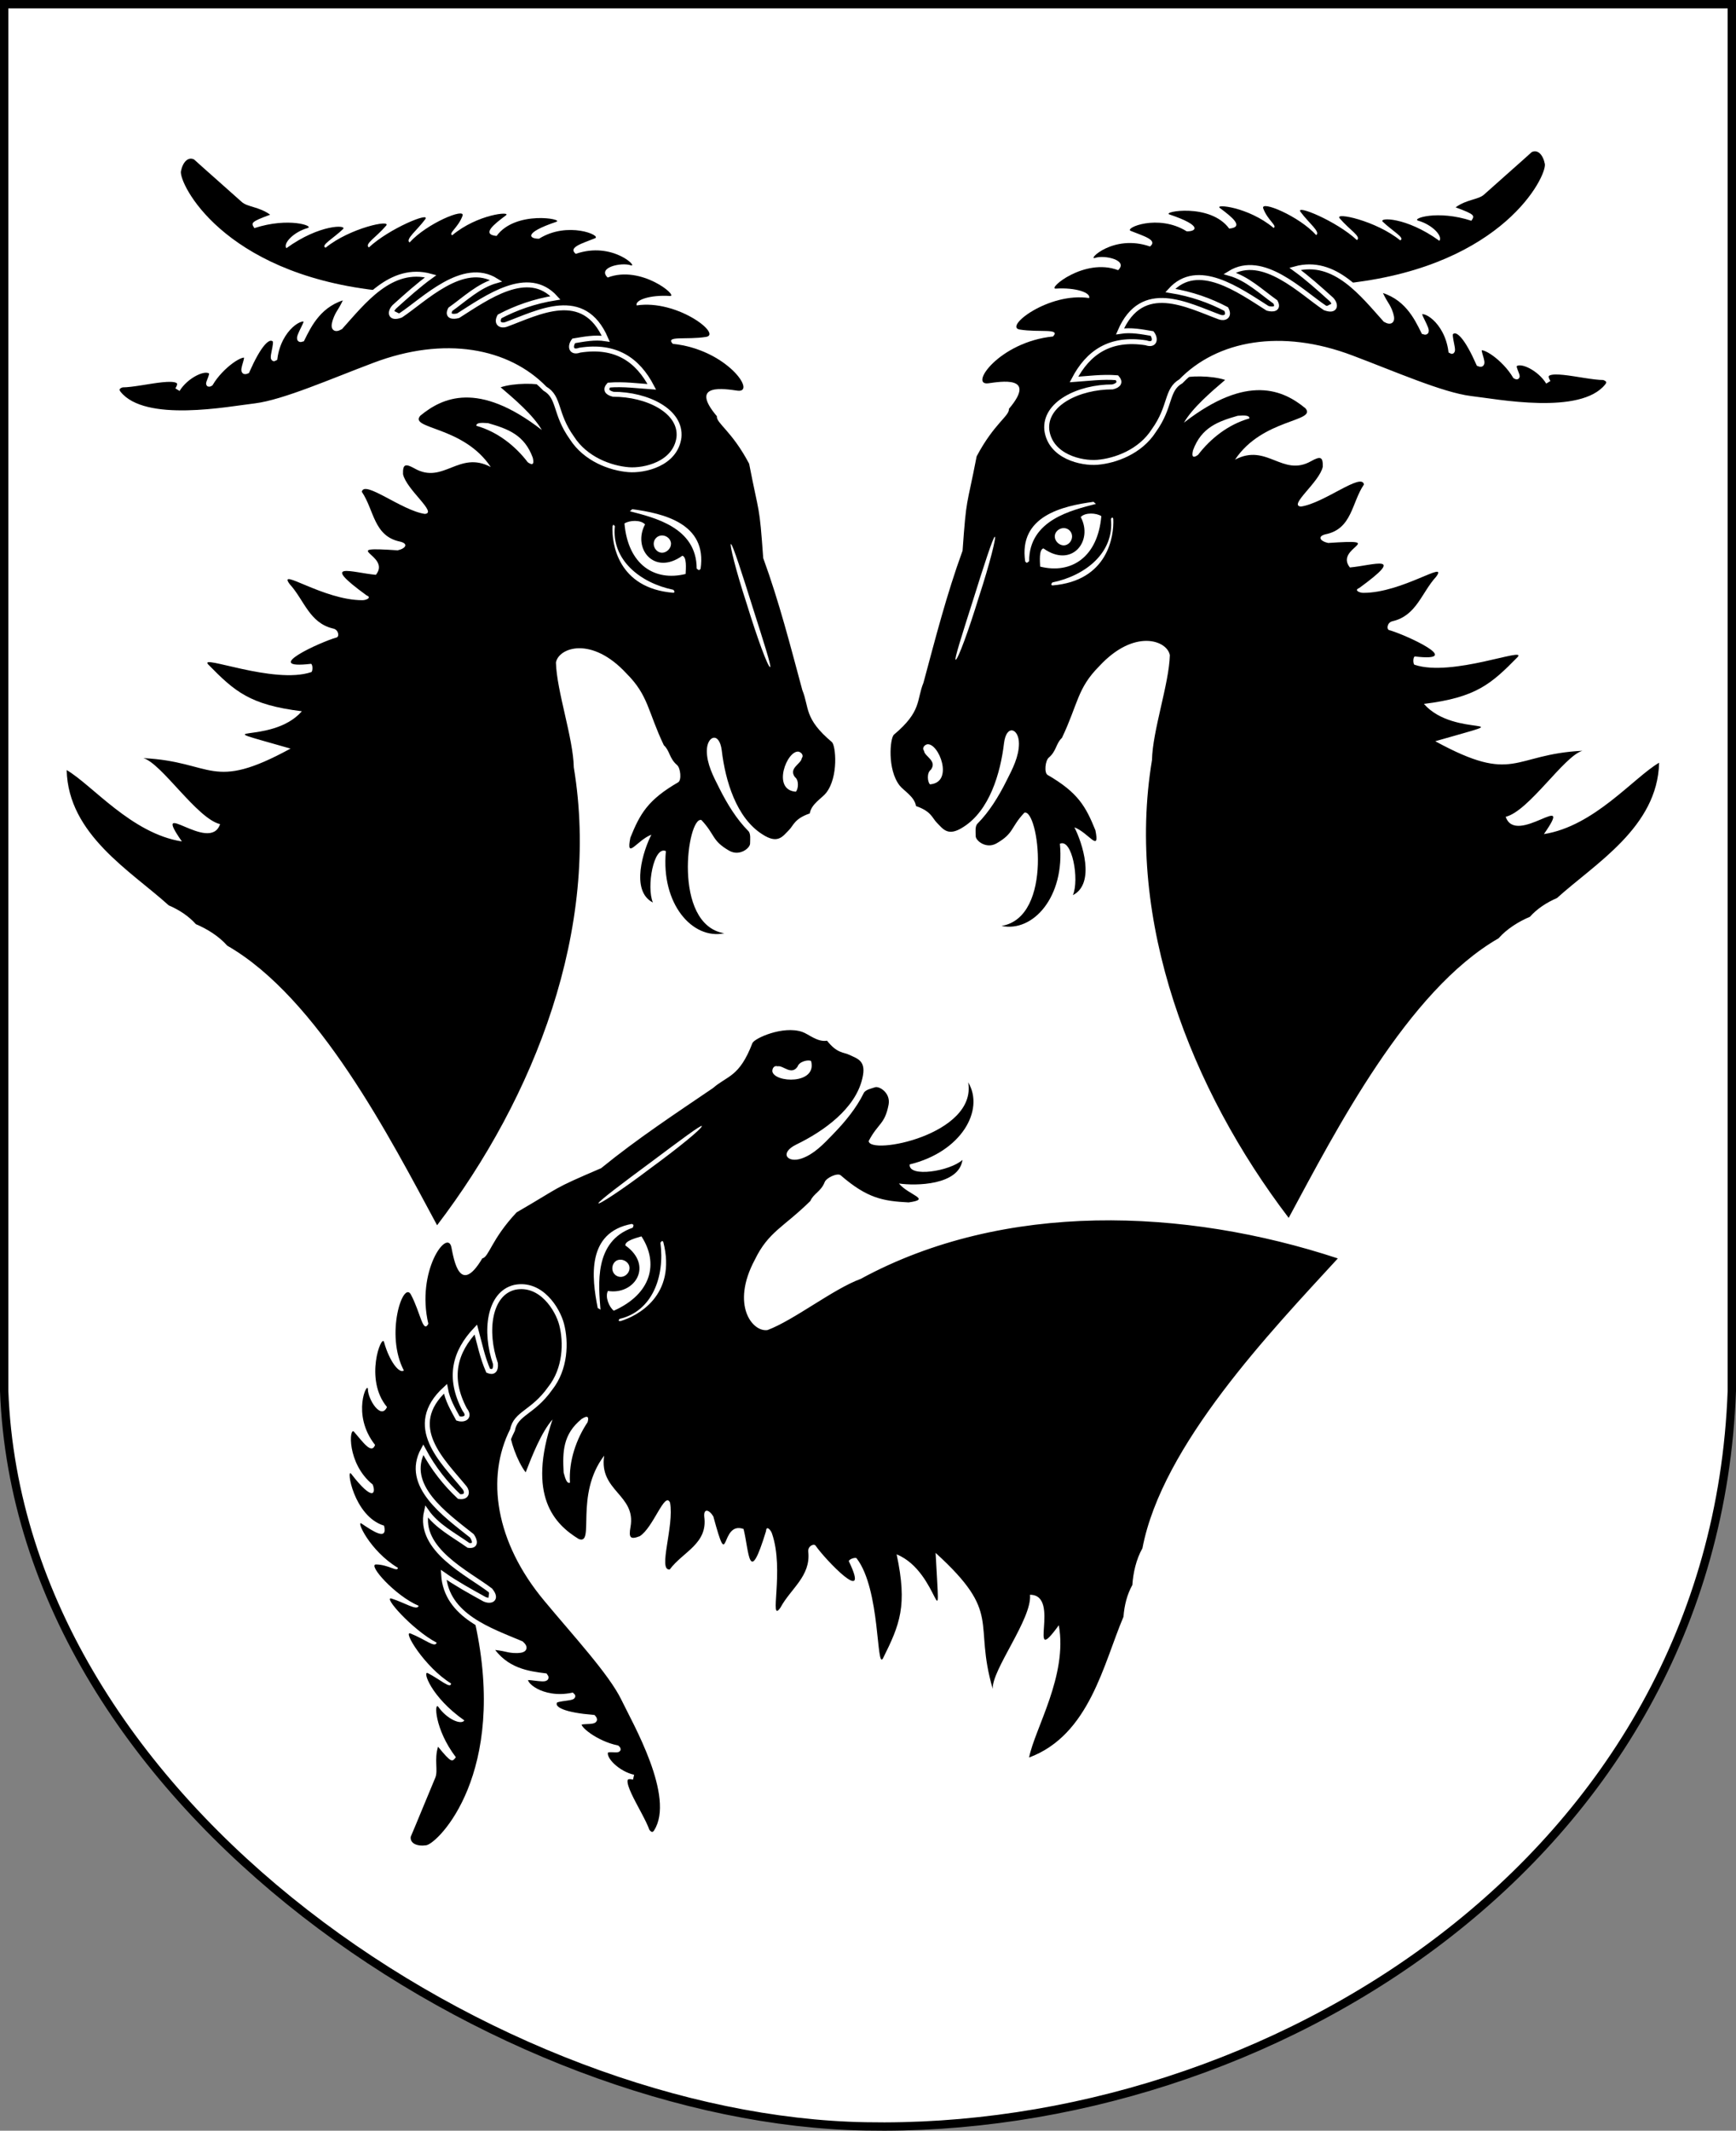 <?xml version="1.0" encoding="UTF-8" standalone="no"?>
<!-- Created with Inkscape (http://www.inkscape.org/) -->
<svg
   xmlns:dc="http://purl.org/dc/elements/1.1/"
   xmlns:cc="http://web.resource.org/cc/"
   xmlns:rdf="http://www.w3.org/1999/02/22-rdf-syntax-ns#"
   xmlns:svg="http://www.w3.org/2000/svg"
   xmlns="http://www.w3.org/2000/svg"
   xmlns:sodipodi="http://sodipodi.sourceforge.net/DTD/sodipodi-0.dtd"
   xmlns:inkscape="http://www.inkscape.org/namespaces/inkscape"
   height="904.122"
   width="737.071"
   id="svg4320"
   sodipodi:version="0.32"
   inkscape:version="0.45"
   sodipodi:modified="true"
   version="1.0">
  <rect width="100%" height="100%" fill="#808080" stroke="none"/>
  <defs
     id="defs4322" />
  <sodipodi:namedview
     id="base"
     pagecolor="#ffffff"
     bordercolor="#666666"
     borderopacity="1.0"
     inkscape:pageopacity="0.0"
     inkscape:pageshadow="2"
     inkscape:cx="375"
     inkscape:cy="520"
     inkscape:zoom="0.35"
     inkscape:document-units="px"
     inkscape:current-layer="layer1"
     inkscape:window-width="837"
     inkscape:window-height="589"
     inkscape:window-x="28"
     inkscape:window-y="35" />
  <g
     inkscape:groupmode="layer"
     inkscape:label="Warstwa 1"
     id="layer1"
     transform="translate(-8.608,-83.158)">
    <g
       id="g4295"
       transform="translate(-0.881,102.818)">
      <g
         style="stroke:#000000;stroke-width:3.543;stroke-miterlimit:4;stroke-dasharray:none;stroke-opacity:1"
         transform="translate(1.055,-28.573)"
         inkscape:label="Warstwa 1"
         id="g4329">
        <path
           sodipodi:nodetypes="cccccc"
           id="path4304"
           d="M 10.205,10.685 L 743.732,10.685 L 743.732,599.098 C 736.443,798.548 546.269,914.508 375.974,911.195 C 222.245,908.544 16.831,776.682 10.205,599.098 L 10.205,10.685 z "
           style="fill:#ffffff;fill-opacity:1;fill-rule:evenodd;stroke:#000000;stroke-width:3.543;stroke-linecap:round;stroke-linejoin:miter;stroke-miterlimit:4;stroke-dasharray:none;stroke-dashoffset:0;stroke-opacity:1" />
      </g>
      <g
         transform="matrix(1.043,0,0,1.043,899.856,-39.971)"
         id="g4275">
        <g
           id="g4101"
           transform="translate(176.738,0.255)">
          <g
             transform="matrix(1.035,0,0,1.035,210.356,-16.623)"
             id="g4080">
            <path
               sodipodi:nodetypes="cccccccccccscsccscssccccccccccccccccccccccccccccccccccccccccccccccsccscscscscscscscscscscscscccccccccccccsssccccccccccccccccccc"
               id="path16"
               d="M -911.284,248.5 C -910.584,248.734 -906.824,260.356 -902.716,273.504 C -898.489,286.771 -895.207,296.983 -895.912,296.863 C -896.851,296.63 -900.959,285.479 -905.066,272.093 C -909.407,258.825 -911.99,248.261 -911.284,248.495 L -911.284,248.5 z M -916.836,198.24 C -917.183,200.937 -910.969,203.986 -904.15,216.916 C -900.1,237.798 -900.184,232.18 -898.614,253.997 C -892.277,271.372 -887.93,288.512 -883.237,305.887 C -880.42,312.811 -882.65,317.038 -871.614,326.31 C -870.089,327.602 -868.916,339.931 -873.844,346.269 C -875.483,348.379 -879.71,350.61 -880.3,354.365 C -886.405,356.475 -886.639,359.058 -888.517,360.935 C -890.98,363.399 -892.858,366.568 -898.961,362.574 C -909.174,356.122 -913.52,341.559 -914.925,329.583 C -915.864,322.074 -920.791,323.831 -920.791,329.817 C -920.791,334.863 -918.328,339.675 -915.864,344.488 C -912.815,350.593 -909.06,356.697 -904.48,361.277 C -903.427,362.33 -903.78,364.679 -903.78,366.204 C -903.78,367.963 -907.888,371.37 -911.995,369.02 C -918.918,365.032 -917.41,362.839 -922.923,356.967 C -928.409,355.248 -934.572,398.043 -913.935,401.487 C -926.43,404.084 -938.895,389.929 -936.894,369.18 C -941.708,366.951 -944.624,383.302 -942,389.388 C -951.033,384.784 -945.651,368.602 -942.6,362.73 C -948.233,364.841 -952.685,373.01 -950.867,363.9 C -947.081,354.538 -944.036,349.062 -932.061,342.134 C -930.655,341.314 -931.122,336.501 -932.527,335.324 C -935.576,332.746 -935.344,329.692 -937.693,327.58 C -944.069,314.199 -943.685,308.077 -952.372,299.389 C -966.101,284.517 -979.067,289.172 -980.143,295.05 C -979.851,306.259 -973.314,324.822 -973.12,336.246 C -962.582,399.617 -988.477,465.887 -1026.883,516.243 C -1045.315,482.08 -1073.608,426.9 -1109.42,406.352 C -1112.703,402.597 -1117.516,399.662 -1121.749,397.903 C -1124.564,394.735 -1128.319,392.272 -1132.427,390.508 C -1147.338,377.007 -1171.989,362.688 -1172.575,337.326 C -1162.53,343.188 -1147.074,362.285 -1127.262,365.384 C -1139.877,347.284 -1116.257,370.453 -1112.236,358.581 C -1121.39,356.35 -1135.13,334.749 -1142.406,332.632 C -1114.696,334.021 -1115.922,346.009 -1084.531,328.883 C -1121.328,318.332 -1092.225,328.144 -1080.07,314.21 C -1100.567,311.691 -1106.493,306.43 -1116.93,295.784 C -1120.686,291.629 -1091.076,303.741 -1076.435,298.838 C -1075.849,298.838 -1075.615,296.142 -1076.435,295.556 C -1096.776,297.936 -1072.512,286.864 -1066.456,285.224 C -1065.283,284.99 -1065.517,282.175 -1067.742,281.702 C -1077.146,279.543 -1079.175,270.406 -1084.878,264.219 C -1089.828,257.417 -1071.593,270.586 -1056.233,270.558 C -1054.708,270.558 -1052.479,269.505 -1054.594,268.68 C -1073.565,254.873 -1060.282,259.724 -1050.959,260.578 C -1044.607,252.725 -1066.713,249.312 -1042.397,250.952 C -1039.228,250.252 -1038.056,248.37 -1041.344,247.55 C -1051.873,245.436 -1051.597,235.131 -1056.487,227.951 C -1055.566,223.152 -1040.89,235.283 -1031.717,236.633 C -1026.582,236.279 -1038.941,227.16 -1040.285,221.021 C -1040.399,217.147 -1039.467,216.68 -1035.707,218.792 C -1024.406,225.171 -1018.299,211.558 -1005.776,218.205 C -1016.535,201.987 -1038.054,203.355 -1033.476,198.021 C -1024.908,190.978 -1010.821,184.167 -985.694,203.653 C -988.976,197.901 -996.491,191.443 -1001.89,186.865 C -996.611,185.106 -987.481,185.118 -983.929,186.398 C -985.56,170.149 -1052.574,162.218 -1051.227,148.712 C -1111.439,141.648 -1128.347,106.813 -1127.641,101.999 C -1126.941,98.364 -1124.826,96.133 -1122.475,97.306 C -1118.959,100.525 -1107.663,110.438 -1103.707,114.017 C -1101.462,116.048 -1096.831,115.874 -1092.538,119.028 C -1100.454,121.93 -1100.027,122.3 -1098.737,124.298 C -1085.355,119.903 -1075.042,123.482 -1077.818,124.27 C -1083.399,125.856 -1087.56,130.355 -1086.162,132.186 C -1073.055,122.694 -1062.103,122.966 -1063.891,124.687 C -1067.673,128.33 -1072.904,131.137 -1070.728,131.995 C -1061.24,124.26 -1044.688,120.733 -1046.932,123.34 C -1051.004,128.071 -1055.569,130.563 -1053.718,131.892 C -1045.723,124.413 -1029.248,117.675 -1031.555,120.819 C -1034.717,125.127 -1039.547,128.755 -1037.69,129.929 C -1030.952,122.448 -1015.655,116.125 -1016.872,119.446 C -1018.567,124.071 -1022.581,126.381 -1020.934,127.103 C -1010.969,118.777 -997.579,117.598 -999.809,119.274 C -1004.273,122.629 -1009.72,126.771 -1003.487,127.381 C -996.062,117.2 -976.785,120.742 -979.988,121.82 C -993.406,126.337 -990.406,128.57 -986.76,128.451 C -975.562,121.448 -962.044,127.186 -964.772,128.289 C -969.738,130.298 -975.527,131.85 -972.34,134.415 C -957.834,129.358 -947.375,140.042 -950.778,138.888 C -954.39,137.663 -963.975,139.744 -959.794,143.721 C -946.551,138.666 -931.79,151.196 -935.274,150.971 C -943.075,150.466 -949.142,152.558 -948.392,154.682 C -932.571,152.269 -914.739,166.018 -921.068,167.053 C -928.81,168.319 -937.315,166.432 -934.193,169.784 C -913.046,171.928 -901.038,189.209 -908.739,188.188 C -913.352,187.576 -928.137,184.895 -916.836,198.24 z M -884.631,330.099 C -889.206,329.279 -895.429,345.123 -885.802,345.829 C -884.865,345.009 -884.398,341.368 -886.155,340.076 C -888.733,336.561 -883.692,334.912 -883.459,332.681 C -882.639,331.628 -883.459,330.457 -884.631,330.104 L -884.631,330.099 z M -1006.85,200.95 C -999.107,203.175 -992.529,205.524 -989.241,214.565 C -988.541,217.494 -989.594,217.494 -991.233,216.323 C -996.047,209.985 -1003.089,204.348 -1011.424,202.003 C -1011.538,200.831 -1009.785,200.711 -1006.85,200.95 z M -938.405,245.098 C -936.646,245.098 -934.882,246.503 -934.882,248.381 C -934.882,250.257 -936.64,251.902 -938.405,251.902 C -940.162,251.902 -941.687,250.263 -941.687,248.381 C -941.687,246.503 -940.162,245.098 -938.405,245.098 z M -945.095,240.752 C -946.853,238.874 -951.2,239.107 -953.19,240.399 C -951.784,256.596 -941.334,263.291 -929.125,260.237 C -929.012,257.892 -928.659,253.547 -930.417,253.08 C -941.568,261.062 -950.141,250.149 -945.089,240.756 L -945.095,240.752 z M -957.895,241.456 C -958.248,248.261 -955.784,265.875 -933.95,267.638 C -933.25,267.404 -933.483,267.052 -933.95,266.465 C -947.096,263.769 -958.367,254.61 -956.956,241.462 C -957.656,240.762 -957.423,240.642 -957.895,241.462 L -957.895,241.456 z M -923.259,258.245 C -923.959,259.064 -923.959,258.712 -924.785,258.131 C -924.785,241.815 -941.687,238.06 -951.08,235.591 C -950.727,235.358 -950.38,235.005 -950.141,234.772 C -938.052,236.411 -920.558,240.291 -923.254,258.25 L -923.259,258.245 z "
               style="fill:#000000;fill-opacity:1;fill-rule:evenodd;stroke:none;stroke-width:1.389;stroke-opacity:1" />
            <path
               sodipodi:nodetypes="ccccccscscscsccccccccccccccccccccccc"
               d="M -984.491,187.392 C -999.045,172.366 -1023.844,167.617 -1051.67,178.183 C -1068.225,184.4 -1087.124,192.741 -1098.394,194.146 C -1108.726,195.319 -1141.831,201.895 -1152.048,189.333 C -1153.101,188.161 -1153.101,186.637 -1150.757,185.931 C -1142.775,185.931 -1124.032,179.96 -1128.993,187.785 C -1125.766,182.441 -1118.064,178.499 -1115.784,180.868 C -1114.747,181.946 -1118.265,186.827 -1115.965,185.434 C -1111.716,178.261 -1103.138,172.638 -1101.954,174.64 C -1101.171,175.964 -1104.693,181.846 -1101.632,180.552 C -1097.077,170.297 -1093.359,165.812 -1090.746,168.223 C -1089.562,169.316 -1092.594,176.731 -1090.668,175.514 C -1089.043,163.321 -1079.554,158.141 -1078.424,160.681 C -1077.894,161.872 -1083.18,169.101 -1079.976,167.993 C -1077.141,162.273 -1073.072,153.739 -1062.188,151.208 C -1064.769,156.984 -1065.3,156.624 -1066.574,159.583 C -1068.202,163.596 -1067.241,164.55 -1064.899,163.227 C -1056.034,153.4 -1045.063,138.873 -1029.381,143.205 C -1034.118,146.626 -1038.913,150.919 -1043.711,155.246 C -1045.629,157.288 -1045.456,160.145 -1041.164,158.567 C -1031.98,152.49 -1016.699,136.832 -1003.654,144.979 C -1010.521,146.92 -1015.863,152.073 -1021.678,156.23 C -1023.134,159.115 -1020.581,159.268 -1018.587,158.719 C -1007.291,151.564 -991.111,139.795 -980.32,151.716 C -988.751,153.069 -995.92,155.663 -1002.315,159.02 C -1003.866,162.024 -1001.511,162.795 -999.756,162.168 C -987.12,157.537 -969.237,147.666 -960.544,167.783 C -964.976,167.09 -969.038,167.947 -973.144,168.618 C -974.758,170.771 -974.213,173.517 -970.783,172.275 C -956.584,170.055 -947.958,176.085 -942.424,186.695 C -948.046,186.304 -953.642,185.538 -959.321,186 C -960.796,187.627 -960.199,188.964 -957.608,189.61 C -944.232,189.591 -930.711,196.212 -931.751,206.568 C -933.162,217.02 -945.386,219.75 -951.598,219.246 C -958.762,218.665 -968.549,215.084 -973.863,206.75 C -980.728,197.157 -978.57,190.826 -984.491,187.392 z "
               style="fill:#000000;fill-opacity:1;fill-rule:evenodd;stroke:#ffffff;stroke-width:1.942;stroke-linecap:butt;stroke-linejoin:miter;stroke-miterlimit:4;stroke-dasharray:none;stroke-opacity:1"
               id="path4052" />
          </g>
          <g
             id="g4085"
             transform="matrix(-1.035,0,0,1.035,-1562.763,-11.332)" />
          <g
             transform="matrix(-0.292,-0.956,0.956,-0.292,-1267.44,-282.297)"
             id="g4093" />
        </g>
        <g
           transform="matrix(-1,0,0,1,-1181.533,-2.739)"
           id="g4251">
          <g
             id="g4253"
             transform="matrix(1.035,0,0,1.035,210.356,-16.623)">
            <path
               style="fill:#000000;fill-opacity:1;fill-rule:evenodd;stroke:none;stroke-width:1.389;stroke-opacity:1"
               d="M -911.284,248.5 C -910.584,248.734 -906.824,260.356 -902.716,273.504 C -898.489,286.771 -895.207,296.983 -895.912,296.863 C -896.851,296.63 -900.959,285.479 -905.066,272.093 C -909.407,258.825 -911.99,248.261 -911.284,248.495 L -911.284,248.5 z M -916.836,198.24 C -917.183,200.937 -910.969,203.986 -904.15,216.916 C -900.1,237.798 -900.184,232.18 -898.614,253.997 C -892.277,271.372 -887.93,288.512 -883.237,305.887 C -880.42,312.811 -882.65,317.038 -871.614,326.31 C -870.089,327.602 -868.916,339.931 -873.844,346.269 C -875.483,348.379 -879.71,350.61 -880.3,354.365 C -886.405,356.475 -886.639,359.058 -888.517,360.935 C -890.98,363.399 -892.858,366.568 -898.961,362.574 C -909.174,356.122 -913.52,341.559 -914.925,329.583 C -915.864,322.074 -920.791,323.831 -920.791,329.817 C -920.791,334.863 -918.328,339.675 -915.864,344.488 C -912.815,350.593 -909.06,356.697 -904.48,361.277 C -903.427,362.33 -903.78,364.679 -903.78,366.204 C -903.78,367.963 -907.888,371.37 -911.995,369.02 C -918.918,365.032 -917.41,362.839 -922.923,356.967 C -928.409,355.248 -934.572,398.043 -913.935,401.487 C -926.43,404.084 -938.895,389.929 -936.894,369.18 C -941.708,366.951 -944.624,383.302 -942,389.388 C -951.033,384.784 -945.651,368.602 -942.6,362.73 C -948.233,364.841 -952.685,373.01 -950.867,363.9 C -947.081,354.538 -944.036,349.062 -932.061,342.134 C -930.655,341.314 -931.122,336.501 -932.527,335.324 C -935.576,332.746 -935.344,329.692 -937.693,327.58 C -944.069,314.199 -943.685,308.077 -952.372,299.389 C -966.101,284.517 -979.067,289.172 -980.143,295.05 C -979.851,306.259 -973.314,324.822 -973.12,336.246 C -962.582,399.617 -988.477,465.887 -1026.883,516.243 C -1045.315,482.08 -1073.608,426.9 -1109.42,406.352 C -1112.703,402.597 -1117.516,399.662 -1121.749,397.903 C -1124.564,394.735 -1128.319,392.272 -1132.427,390.508 C -1147.338,377.007 -1171.989,362.688 -1172.575,337.326 C -1162.53,343.188 -1147.074,362.285 -1127.262,365.384 C -1139.877,347.284 -1116.257,370.453 -1112.236,358.581 C -1121.39,356.35 -1135.13,334.749 -1142.406,332.632 C -1114.696,334.021 -1115.922,346.009 -1084.531,328.883 C -1121.328,318.332 -1092.225,328.144 -1080.07,314.21 C -1100.567,311.691 -1106.493,306.43 -1116.93,295.784 C -1120.686,291.629 -1091.076,303.741 -1076.435,298.838 C -1075.849,298.838 -1075.615,296.142 -1076.435,295.556 C -1096.776,297.936 -1072.512,286.864 -1066.456,285.224 C -1065.283,284.99 -1065.517,282.175 -1067.742,281.702 C -1077.146,279.543 -1079.175,270.406 -1084.878,264.219 C -1089.828,257.417 -1071.593,270.586 -1056.233,270.558 C -1054.708,270.558 -1052.479,269.505 -1054.594,268.68 C -1073.565,254.873 -1060.282,259.724 -1050.959,260.578 C -1044.607,252.725 -1066.713,249.312 -1042.397,250.952 C -1039.228,250.252 -1038.056,248.37 -1041.344,247.55 C -1051.873,245.436 -1051.597,235.131 -1056.487,227.951 C -1055.566,223.152 -1040.89,235.283 -1031.717,236.633 C -1026.582,236.279 -1038.941,227.16 -1040.285,221.021 C -1040.399,217.147 -1039.467,216.68 -1035.707,218.792 C -1024.406,225.171 -1018.299,211.558 -1005.776,218.205 C -1016.535,201.987 -1038.054,203.355 -1033.476,198.021 C -1024.908,190.978 -1010.821,184.167 -985.694,203.653 C -988.976,197.901 -996.491,191.443 -1001.89,186.865 C -996.611,185.106 -987.481,185.118 -983.929,186.398 C -985.56,170.149 -1052.574,162.218 -1051.227,148.712 C -1111.439,141.648 -1128.347,106.813 -1127.641,101.999 C -1126.941,98.364 -1124.826,96.133 -1122.475,97.306 C -1118.959,100.525 -1107.663,110.438 -1103.707,114.017 C -1101.462,116.048 -1096.831,115.874 -1092.538,119.028 C -1100.454,121.93 -1100.027,122.3 -1098.737,124.298 C -1085.355,119.903 -1075.042,123.482 -1077.818,124.27 C -1083.399,125.856 -1087.56,130.355 -1086.162,132.186 C -1073.055,122.694 -1062.103,122.966 -1063.891,124.687 C -1067.673,128.33 -1072.904,131.137 -1070.728,131.995 C -1061.24,124.26 -1044.688,120.733 -1046.932,123.34 C -1051.004,128.071 -1055.569,130.563 -1053.718,131.892 C -1045.723,124.413 -1029.248,117.675 -1031.555,120.819 C -1034.717,125.127 -1039.547,128.755 -1037.69,129.929 C -1030.952,122.448 -1015.655,116.125 -1016.872,119.446 C -1018.567,124.071 -1022.581,126.381 -1020.934,127.103 C -1010.969,118.777 -997.579,117.598 -999.809,119.274 C -1004.273,122.629 -1009.72,126.771 -1003.487,127.381 C -996.062,117.2 -976.785,120.742 -979.988,121.82 C -993.406,126.337 -990.406,128.57 -986.76,128.451 C -975.562,121.448 -962.044,127.186 -964.772,128.289 C -969.738,130.298 -975.527,131.85 -972.34,134.415 C -957.834,129.358 -947.375,140.042 -950.778,138.888 C -954.39,137.663 -963.975,139.744 -959.794,143.721 C -946.551,138.666 -931.79,151.196 -935.274,150.971 C -943.075,150.466 -949.142,152.558 -948.392,154.682 C -932.571,152.269 -914.739,166.018 -921.068,167.053 C -928.81,168.319 -937.315,166.432 -934.193,169.784 C -913.046,171.928 -901.038,189.209 -908.739,188.188 C -913.352,187.576 -928.137,184.895 -916.836,198.24 z M -884.631,330.099 C -889.206,329.279 -895.429,345.123 -885.802,345.829 C -884.865,345.009 -884.398,341.368 -886.155,340.076 C -888.733,336.561 -883.692,334.912 -883.459,332.681 C -882.639,331.628 -883.459,330.457 -884.631,330.104 L -884.631,330.099 z M -1006.85,200.95 C -999.107,203.175 -992.529,205.524 -989.241,214.565 C -988.541,217.494 -989.594,217.494 -991.233,216.323 C -996.047,209.985 -1003.089,204.348 -1011.424,202.003 C -1011.538,200.831 -1009.785,200.711 -1006.85,200.95 z M -938.405,245.098 C -936.646,245.098 -934.882,246.503 -934.882,248.381 C -934.882,250.257 -936.64,251.902 -938.405,251.902 C -940.162,251.902 -941.687,250.263 -941.687,248.381 C -941.687,246.503 -940.162,245.098 -938.405,245.098 z M -945.095,240.752 C -946.853,238.874 -951.2,239.107 -953.19,240.399 C -951.784,256.596 -941.334,263.291 -929.125,260.237 C -929.012,257.892 -928.659,253.547 -930.417,253.08 C -941.568,261.062 -950.141,250.149 -945.089,240.756 L -945.095,240.752 z M -957.895,241.456 C -958.248,248.261 -955.784,265.875 -933.95,267.638 C -933.25,267.404 -933.483,267.052 -933.95,266.465 C -947.096,263.769 -958.367,254.61 -956.956,241.462 C -957.656,240.762 -957.423,240.642 -957.895,241.462 L -957.895,241.456 z M -923.259,258.245 C -923.959,259.064 -923.959,258.712 -924.785,258.131 C -924.785,241.815 -941.687,238.06 -951.08,235.591 C -950.727,235.358 -950.38,235.005 -950.141,234.772 C -938.052,236.411 -920.558,240.291 -923.254,258.25 L -923.259,258.245 z "
               id="path4255"
               sodipodi:nodetypes="cccccccccccscsccscssccccccccccccccccccccccccccccccccccccccccccccccsccscscscscscscscscscscscscccccccccccccsssccccccccccccccccccc" />
            <path
               id="path4257"
               style="fill:#000000;fill-opacity:1;fill-rule:evenodd;stroke:#ffffff;stroke-width:1.942;stroke-linecap:butt;stroke-linejoin:miter;stroke-miterlimit:4;stroke-dasharray:none;stroke-opacity:1"
               d="M -984.491,187.392 C -999.045,172.366 -1023.844,167.617 -1051.67,178.183 C -1068.225,184.4 -1087.124,192.741 -1098.394,194.146 C -1108.726,195.319 -1141.831,201.895 -1152.048,189.333 C -1153.101,188.161 -1153.101,186.637 -1150.757,185.931 C -1142.775,185.931 -1124.032,179.96 -1128.993,187.785 C -1125.766,182.441 -1118.064,178.499 -1115.784,180.868 C -1114.747,181.946 -1118.265,186.827 -1115.965,185.434 C -1111.716,178.261 -1103.138,172.638 -1101.954,174.64 C -1101.171,175.964 -1104.693,181.846 -1101.632,180.552 C -1097.077,170.297 -1093.359,165.812 -1090.746,168.223 C -1089.562,169.316 -1092.594,176.731 -1090.668,175.514 C -1089.043,163.321 -1079.554,158.141 -1078.424,160.681 C -1077.894,161.872 -1083.18,169.101 -1079.976,167.993 C -1077.141,162.273 -1073.072,153.739 -1062.188,151.208 C -1064.769,156.984 -1065.3,156.624 -1066.574,159.583 C -1068.202,163.596 -1067.241,164.55 -1064.899,163.227 C -1056.034,153.4 -1045.063,138.873 -1029.381,143.205 C -1034.118,146.626 -1038.913,150.919 -1043.711,155.246 C -1045.629,157.288 -1045.456,160.145 -1041.164,158.567 C -1031.98,152.49 -1016.699,136.832 -1003.654,144.979 C -1010.521,146.92 -1015.863,152.073 -1021.678,156.23 C -1023.134,159.115 -1020.581,159.268 -1018.587,158.719 C -1007.291,151.564 -991.111,139.795 -980.32,151.716 C -988.751,153.069 -995.92,155.663 -1002.315,159.02 C -1003.866,162.024 -1001.511,162.795 -999.756,162.168 C -987.12,157.537 -969.237,147.666 -960.544,167.783 C -964.976,167.09 -969.038,167.947 -973.144,168.618 C -974.758,170.771 -974.213,173.517 -970.783,172.275 C -956.584,170.055 -947.958,176.085 -942.424,186.695 C -948.046,186.304 -953.642,185.538 -959.321,186 C -960.796,187.627 -960.199,188.964 -957.608,189.61 C -944.232,189.591 -930.711,196.212 -931.751,206.568 C -933.162,217.02 -945.386,219.75 -951.598,219.246 C -958.762,218.665 -968.549,215.084 -973.863,206.75 C -980.728,197.157 -978.57,190.826 -984.491,187.392 z "
               sodipodi:nodetypes="ccccccscscscsccccccccccccccccccccccc" />
          </g>
          <g
             transform="matrix(-1.035,0,0,1.035,-1562.763,-11.332)"
             id="g4259" />
          <g
             id="g4261"
             transform="matrix(-0.292,-0.956,0.956,-0.292,-1267.44,-282.297)" />
        </g>
        <g
           transform="matrix(-0.327,-0.945,0.945,-0.327,-1077.032,-104.858)"
           id="g4263">
          <g
             id="g4265"
             transform="matrix(1.035,0,0,1.035,210.356,-16.623)">
            <path
               style="fill:#000000;fill-opacity:1;fill-rule:evenodd;stroke:none;stroke-width:1.389;stroke-opacity:1"
               d="M -911.284,248.5 C -910.584,248.734 -906.824,260.356 -902.716,273.504 C -898.489,286.771 -895.207,296.983 -895.912,296.863 C -896.851,296.63 -900.959,285.479 -905.066,272.093 C -909.407,258.825 -911.99,248.261 -911.284,248.495 L -911.284,248.5 z M -916.836,198.24 C -917.183,200.937 -910.969,203.986 -904.15,216.916 C -900.1,237.798 -900.184,232.18 -898.614,253.997 C -892.277,271.372 -887.93,288.512 -883.237,305.887 C -880.42,312.811 -882.65,317.038 -871.614,326.31 C -870.089,327.602 -868.916,339.931 -873.844,346.269 C -875.483,348.379 -879.71,350.61 -880.3,354.365 C -886.405,356.475 -886.639,359.058 -888.517,360.935 C -890.98,363.399 -892.858,366.568 -898.961,362.574 C -909.174,356.122 -913.52,341.559 -914.925,329.583 C -915.864,322.074 -920.791,323.831 -920.791,329.817 C -920.791,334.863 -918.328,339.675 -915.864,344.488 C -912.815,350.593 -909.06,356.697 -904.48,361.277 C -903.427,362.33 -903.78,364.679 -903.78,366.204 C -903.78,367.963 -907.888,371.37 -911.995,369.02 C -918.918,365.032 -917.41,362.839 -922.923,356.967 C -928.409,355.248 -934.572,398.043 -913.935,401.487 C -926.43,404.084 -938.895,389.929 -936.894,369.18 C -941.708,366.951 -944.624,383.302 -942,389.388 C -951.033,384.784 -945.651,368.602 -942.6,362.73 C -948.233,364.841 -952.685,373.01 -950.867,363.9 C -947.081,354.538 -944.036,349.062 -932.061,342.134 C -930.655,341.314 -931.122,336.501 -932.527,335.324 C -935.576,332.746 -935.344,329.692 -937.693,327.58 C -944.069,314.199 -943.685,308.077 -952.372,299.389 C -966.101,284.517 -979.067,289.172 -980.143,295.05 C -979.851,306.259 -973.314,324.822 -973.12,336.246 C -962.582,399.617 -988.477,465.887 -1026.883,516.243 C -1045.315,482.08 -1073.608,426.9 -1109.42,406.352 C -1112.703,402.597 -1117.516,399.662 -1121.749,397.903 C -1124.564,394.735 -1128.319,392.272 -1132.427,390.508 C -1147.338,377.007 -1171.989,362.688 -1172.575,337.326 C -1162.53,343.188 -1147.074,362.285 -1127.262,365.384 C -1139.877,347.284 -1116.257,370.453 -1112.236,358.581 C -1121.39,356.35 -1135.13,334.749 -1142.406,332.632 C -1114.696,334.021 -1115.922,346.009 -1084.531,328.883 C -1121.328,318.332 -1092.225,328.144 -1080.07,314.21 C -1100.567,311.691 -1106.493,306.43 -1116.93,295.784 C -1120.686,291.629 -1091.076,303.741 -1076.435,298.838 C -1075.849,298.838 -1075.615,296.142 -1076.435,295.556 C -1096.776,297.936 -1072.512,286.864 -1066.456,285.224 C -1065.283,284.99 -1065.517,282.175 -1067.742,281.702 C -1077.146,279.543 -1079.175,270.406 -1084.878,264.219 C -1089.828,257.417 -1071.593,270.586 -1056.233,270.558 C -1054.708,270.558 -1052.479,269.505 -1054.594,268.68 C -1073.565,254.873 -1060.282,259.724 -1050.959,260.578 C -1044.607,252.725 -1066.713,249.312 -1042.397,250.952 C -1039.228,250.252 -1038.056,248.37 -1041.344,247.55 C -1051.873,245.436 -1051.597,235.131 -1056.487,227.951 C -1055.566,223.152 -1040.89,235.283 -1031.717,236.633 C -1026.582,236.279 -1038.941,227.16 -1040.285,221.021 C -1040.399,217.147 -1039.467,216.68 -1035.707,218.792 C -1024.406,225.171 -1018.299,211.558 -1005.776,218.205 C -1016.535,201.987 -1038.054,203.355 -1033.476,198.021 C -1024.908,190.978 -1010.821,184.167 -985.694,203.653 C -988.976,197.901 -996.491,191.443 -1001.89,186.865 C -996.611,185.106 -987.481,185.118 -983.929,186.398 C -985.56,170.149 -1052.574,162.218 -1051.227,148.712 C -1111.439,141.648 -1128.347,106.813 -1127.641,101.999 C -1126.941,98.364 -1124.826,96.133 -1122.475,97.306 C -1118.959,100.525 -1107.663,110.438 -1103.707,114.017 C -1101.462,116.048 -1096.831,115.874 -1092.538,119.028 C -1100.454,121.93 -1100.027,122.3 -1098.737,124.298 C -1085.355,119.903 -1075.042,123.482 -1077.818,124.27 C -1083.399,125.856 -1087.56,130.355 -1086.162,132.186 C -1073.055,122.694 -1062.103,122.966 -1063.891,124.687 C -1067.673,128.33 -1072.904,131.137 -1070.728,131.995 C -1061.24,124.26 -1044.688,120.733 -1046.932,123.34 C -1051.004,128.071 -1055.569,130.563 -1053.718,131.892 C -1045.723,124.413 -1029.248,117.675 -1031.555,120.819 C -1034.717,125.127 -1039.547,128.755 -1037.69,129.929 C -1030.952,122.448 -1015.655,116.125 -1016.872,119.446 C -1018.567,124.071 -1022.581,126.381 -1020.934,127.103 C -1010.969,118.777 -997.579,117.598 -999.809,119.274 C -1004.273,122.629 -1009.72,126.771 -1003.487,127.381 C -996.062,117.2 -976.785,120.742 -979.988,121.82 C -993.406,126.337 -990.406,128.57 -986.76,128.451 C -975.562,121.448 -962.044,127.186 -964.772,128.289 C -969.738,130.298 -975.527,131.85 -972.34,134.415 C -957.834,129.358 -947.375,140.042 -950.778,138.888 C -954.39,137.663 -963.975,139.744 -959.794,143.721 C -946.551,138.666 -931.79,151.196 -935.274,150.971 C -943.075,150.466 -949.142,152.558 -948.392,154.682 C -932.571,152.269 -914.739,166.018 -921.068,167.053 C -928.81,168.319 -937.315,166.432 -934.193,169.784 C -913.046,171.928 -901.038,189.209 -908.739,188.188 C -913.352,187.576 -928.137,184.895 -916.836,198.24 z M -884.631,330.099 C -889.206,329.279 -895.429,345.123 -885.802,345.829 C -884.865,345.009 -884.398,341.368 -886.155,340.076 C -888.733,336.561 -883.692,334.912 -883.459,332.681 C -882.639,331.628 -883.459,330.457 -884.631,330.104 L -884.631,330.099 z M -1006.85,200.95 C -999.107,203.175 -992.529,205.524 -989.241,214.565 C -988.541,217.494 -989.594,217.494 -991.233,216.323 C -996.047,209.985 -1003.089,204.348 -1011.424,202.003 C -1011.538,200.831 -1009.785,200.711 -1006.85,200.95 z M -938.405,245.098 C -936.646,245.098 -934.882,246.503 -934.882,248.381 C -934.882,250.257 -936.64,251.902 -938.405,251.902 C -940.162,251.902 -941.687,250.263 -941.687,248.381 C -941.687,246.503 -940.162,245.098 -938.405,245.098 z M -945.095,240.752 C -946.853,238.874 -951.2,239.107 -953.19,240.399 C -951.784,256.596 -941.334,263.291 -929.125,260.237 C -929.012,257.892 -928.659,253.547 -930.417,253.08 C -941.568,261.062 -950.141,250.149 -945.089,240.756 L -945.095,240.752 z M -957.895,241.456 C -958.248,248.261 -955.784,265.875 -933.95,267.638 C -933.25,267.404 -933.483,267.052 -933.95,266.465 C -947.096,263.769 -958.367,254.61 -956.956,241.462 C -957.656,240.762 -957.423,240.642 -957.895,241.462 L -957.895,241.456 z M -923.259,258.245 C -923.959,259.064 -923.959,258.712 -924.785,258.131 C -924.785,241.815 -941.687,238.06 -951.08,235.591 C -950.727,235.358 -950.38,235.005 -950.141,234.772 C -938.052,236.411 -920.558,240.291 -923.254,258.25 L -923.259,258.245 z "
               id="path4267"
               sodipodi:nodetypes="cccccccccccscsccscssccccccccccccccccccccccccccccccccccccccccccccccsccscscscscscscscscscscscscccccccccccccsssccccccccccccccccccc" />
            <path
               id="path4269"
               style="fill:#000000;fill-opacity:1;fill-rule:evenodd;stroke:#ffffff;stroke-width:1.942;stroke-linecap:butt;stroke-linejoin:miter;stroke-miterlimit:4;stroke-dasharray:none;stroke-opacity:1"
               d="M -984.491,187.392 C -999.045,172.366 -1023.844,167.617 -1051.67,178.183 C -1068.225,184.4 -1087.124,192.741 -1098.394,194.146 C -1108.726,195.319 -1141.831,201.895 -1152.048,189.333 C -1153.101,188.161 -1153.101,186.637 -1150.757,185.931 C -1142.775,185.931 -1124.032,179.96 -1128.993,187.785 C -1125.766,182.441 -1118.064,178.499 -1115.784,180.868 C -1114.747,181.946 -1118.265,186.827 -1115.965,185.434 C -1111.716,178.261 -1103.138,172.638 -1101.954,174.64 C -1101.171,175.964 -1104.693,181.846 -1101.632,180.552 C -1097.077,170.297 -1093.359,165.812 -1090.746,168.223 C -1089.562,169.316 -1092.594,176.731 -1090.668,175.514 C -1089.043,163.321 -1079.554,158.141 -1078.424,160.681 C -1077.894,161.872 -1083.18,169.101 -1079.976,167.993 C -1077.141,162.273 -1073.072,153.739 -1062.188,151.208 C -1064.769,156.984 -1065.3,156.624 -1066.574,159.583 C -1068.202,163.596 -1067.241,164.55 -1064.899,163.227 C -1056.034,153.4 -1045.063,138.873 -1029.381,143.205 C -1034.118,146.626 -1038.913,150.919 -1043.711,155.246 C -1045.629,157.288 -1045.456,160.145 -1041.164,158.567 C -1031.98,152.49 -1016.699,136.832 -1003.654,144.979 C -1010.521,146.92 -1015.863,152.073 -1021.678,156.23 C -1023.134,159.115 -1020.581,159.268 -1018.587,158.719 C -1007.291,151.564 -991.111,139.795 -980.32,151.716 C -988.751,153.069 -995.92,155.663 -1002.315,159.02 C -1003.866,162.024 -1001.511,162.795 -999.756,162.168 C -987.12,157.537 -969.237,147.666 -960.544,167.783 C -964.976,167.09 -969.038,167.947 -973.144,168.618 C -974.758,170.771 -974.213,173.517 -970.783,172.275 C -956.584,170.055 -947.958,176.085 -942.424,186.695 C -948.046,186.304 -953.642,185.538 -959.321,186 C -960.796,187.627 -960.199,188.964 -957.608,189.61 C -944.232,189.591 -930.711,196.212 -931.751,206.568 C -933.162,217.02 -945.386,219.75 -951.598,219.246 C -958.762,218.665 -968.549,215.084 -973.863,206.75 C -980.728,197.157 -978.57,190.826 -984.491,187.392 z "
               sodipodi:nodetypes="ccccccscscscsccccccccccccccccccccccc" />
          </g>
          <g
             transform="matrix(-1.035,0,0,1.035,-1562.763,-11.332)"
             id="g4271" />
          <g
             id="g4273"
             transform="matrix(-0.292,-0.956,0.956,-0.292,-1267.44,-282.297)" />
        </g>
      </g>
    </g>
  </g>
</svg>
